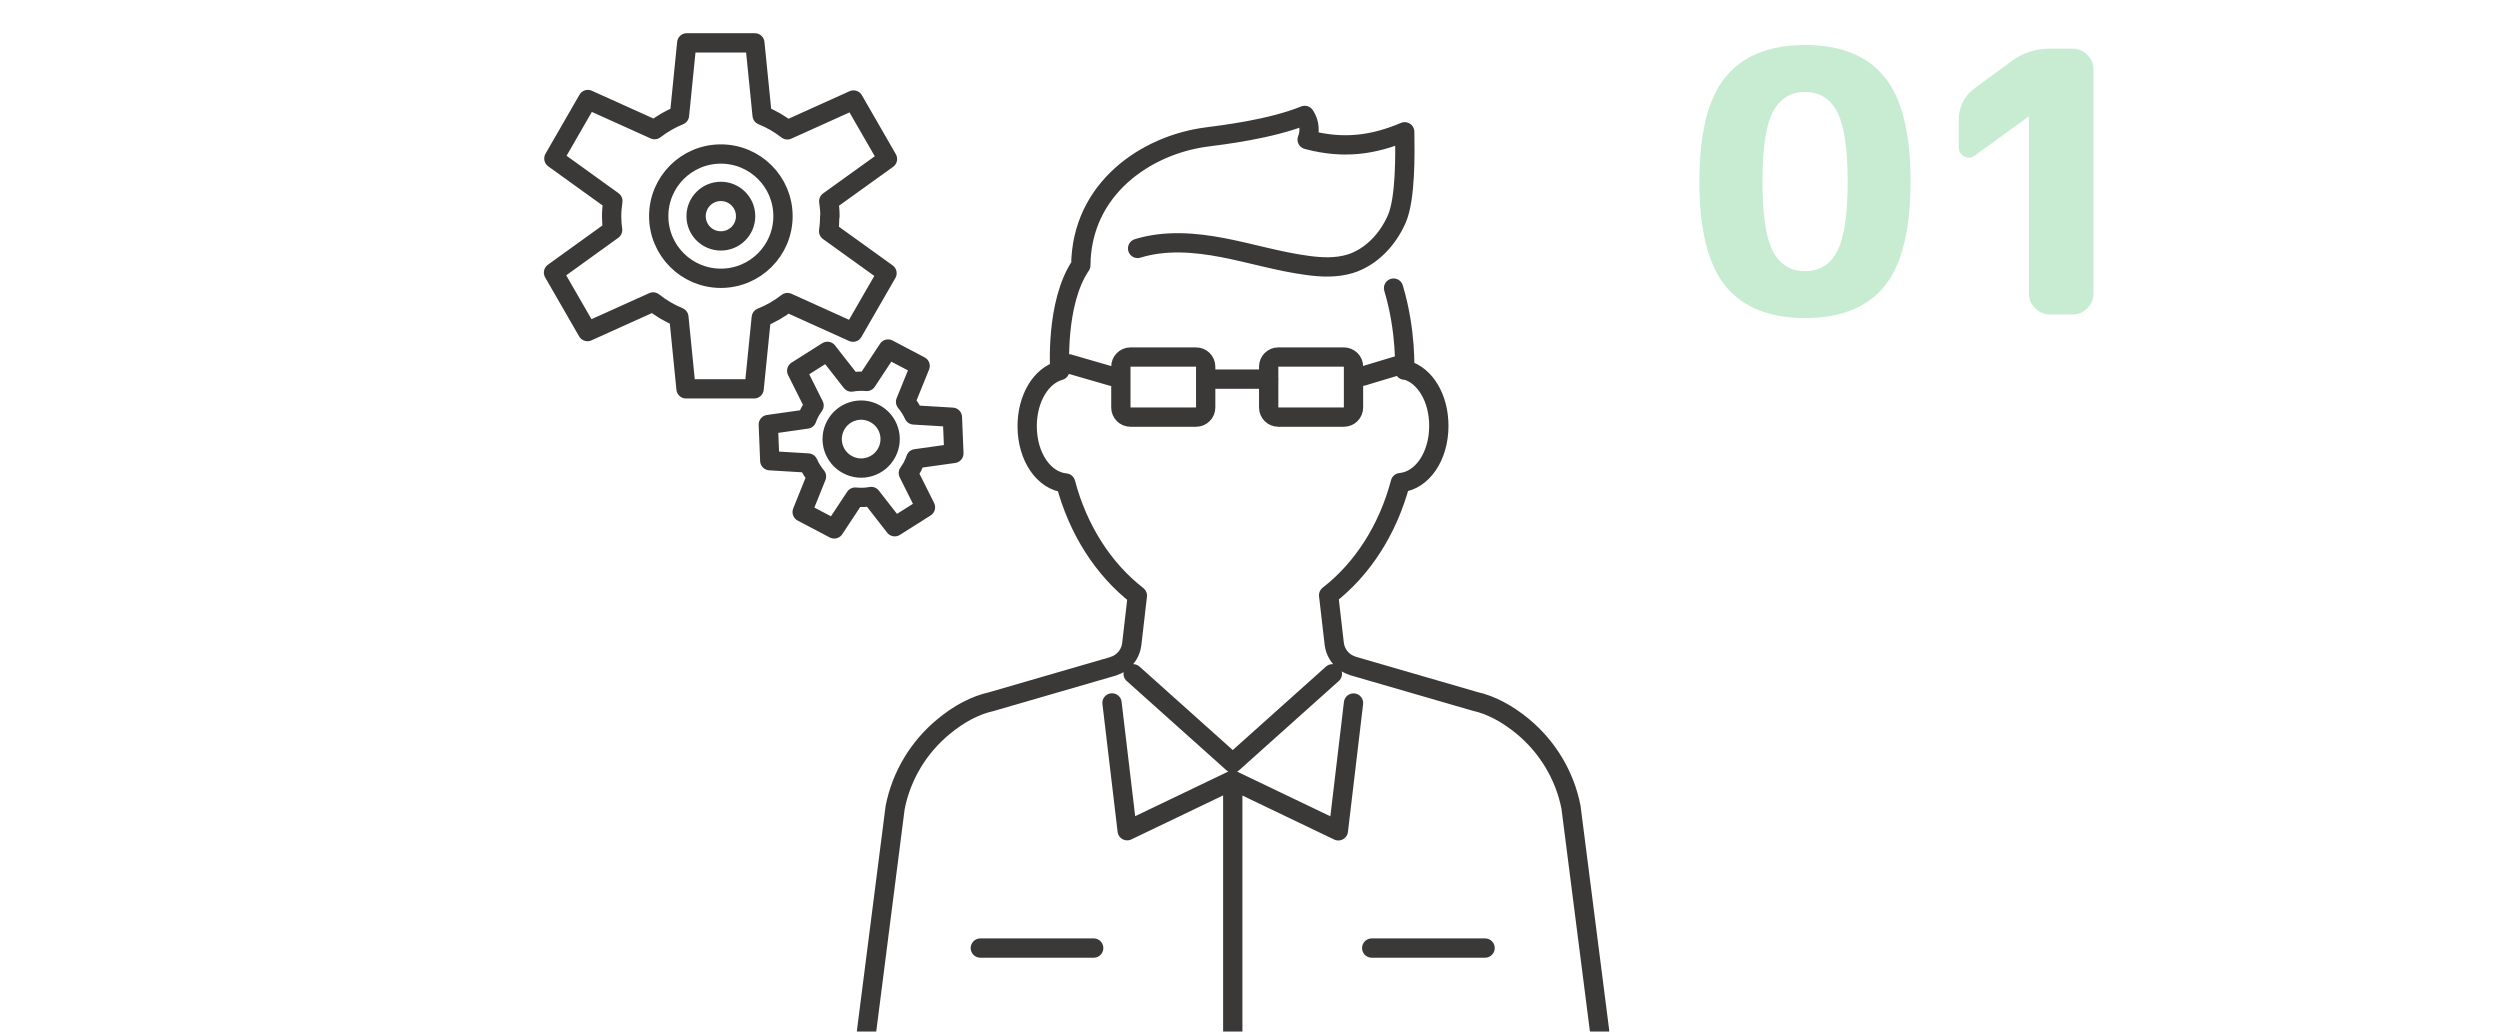 <?xml version="1.0" encoding="UTF-8"?><svg xmlns="http://www.w3.org/2000/svg" width="206" height="85" xmlns:xlink="http://www.w3.org/1999/xlink" viewBox="0 0 206 85"><defs><style>.e,.f{fill:none;}.g{fill:#c7ecd1;}.f{stroke:#3b3838;stroke-linecap:round;stroke-linejoin:round;stroke-width:1.59px;}.h{clip-path:url(#d);}</style><clipPath id="d"><rect width="206" height="85" style="fill:none;"/></clipPath></defs><g id="a"/><g id="b"><g id="c"><g style="clip-path:url(#d);"><g><g><path d="M155.29,23.57c-1.43,1.76-3.62,2.64-6.55,2.64s-5.13-.88-6.56-2.64c-1.43-1.76-2.15-4.63-2.15-8.61s.71-6.85,2.15-8.61c1.43-1.76,3.62-2.64,6.56-2.64s5.12,.88,6.55,2.64c1.43,1.76,2.14,4.63,2.14,8.61s-.71,6.85-2.14,8.61Zm-3.9-14.34c-.57-1.1-1.46-1.65-2.65-1.65s-2.09,.55-2.66,1.65c-.57,1.1-.85,3.01-.85,5.73s.28,4.63,.85,5.73c.57,1.1,1.45,1.65,2.66,1.65s2.08-.55,2.65-1.65c.57-1.1,.86-3.01,.86-5.73s-.29-4.63-.86-5.73Z" style="fill:#c7ecd1;"/><path d="M162.74,12.8c-.28,.22-.58,.25-.88,.09-.31-.16-.46-.42-.46-.78v-2.19c0-1.14,.46-2.04,1.38-2.7l3.03-2.22c.9-.66,1.93-.99,3.09-.99h1.89c.46,0,.86,.17,1.2,.51,.34,.34,.51,.74,.51,1.2V24.2c0,.46-.17,.86-.51,1.2-.34,.34-.74,.51-1.2,.51h-1.89c-.46,0-.86-.17-1.2-.51s-.51-.74-.51-1.2V9.62h-.06l-4.38,3.18Z" style="fill:#c7ecd1;"/></g><path d="M80.78,78.12h9.34m22.91,0h9.34m-20.79,6.88v-20.53m9.95-6.54l-1.25,10.53-8.7-4.17m-9.95-6.37l1.25,10.53,8.7-4.17m14.29-33.78c1.56,.44,2.69,2.3,2.69,4.59,0,2.52-1.37,4.51-3.17,4.68-1.01,3.82-3.09,7.09-5.91,9.28l.46,3.98c.07,.63,.42,1.21,.95,1.56,.19,.13,.4,.22,.61,.29l10.03,2.91c1.3,.29,2.63,.98,3.94,2.06,2.06,1.7,3.47,4.06,3.98,6.66l2.36,18.47m-19.54-53.98l3.48-1.05m-27.68,.03l3.56,1.03m7.72,.23h5.2m6.19,3.13h-5.41c-.43,0-.79-.35-.79-.79v-3.37c0-.43,.35-.79,.79-.79h5.41c.43,0,.79,.35,.79,.79v3.37c0,.43-.35,.79-.79,.79Zm-12.18,0h-5.41c-.43,0-.79-.35-.79-.79v-3.37c0-.43,.35-.79,.79-.79h5.41c.43,0,.79,.35,.79,.79v3.37c0,.43-.35,.79-.79,.79Zm-9.5-12.52c.06-6.31,5.38-9.91,10.35-10.56,1.22-.16,5.31-.64,8.1-1.78l.03,.04c.37,.58,.43,1.31,.17,1.95,3.01,.81,5.48,.44,8.04-.64,.03,1.83,.08,5.52-.66,7.2-.74,1.68-2.1,3.14-3.85,3.68-1.13,.34-2.34,.29-3.5,.13-2.35-.31-4.63-1.01-6.96-1.46-2.33-.45-4.77-.64-7.04,.06m16.05,35.05l-8.21,7.35-8.21-7.35m22.37-25.02s.16-3.18-.91-6.76m-25.77-1.88c-2.12,3.11-1.73,8.67-1.73,8.67m0,0c-1.56,.44-2.69,2.3-2.69,4.59,0,2.52,1.37,4.51,3.17,4.68,1.01,3.82,3.09,7.09,5.91,9.28l-.46,3.98c-.07,.63-.42,1.21-.95,1.56-.19,.13-.4,.22-.61,.29l-10.03,2.91c-1.3,.29-2.63,.98-3.93,2.06-2.06,1.7-3.47,4.06-3.98,6.66l-2.36,18.47m1.67-47.72c-.61,1.17-2.06,1.62-3.22,1-1.17-.61-1.62-2.06-1-3.22,.61-1.17,2.06-1.62,3.22-1,1.17,.61,1.62,2.06,1,3.22Zm2.13,1.12c.1-.2,.19-.4,.26-.61l3.14-.44-.12-2.98-3.18-.19c-.18-.39-.41-.75-.68-1.08l1.2-2.96-2.64-1.39-1.76,2.67c-.42-.04-.85-.02-1.26,.05l-1.98-2.53-2.53,1.6,1.43,2.86c-.13,.18-.25,.37-.36,.57-.1,.18-.17,.37-.24,.55l-3.17,.45,.12,2.98,3.16,.19c.18,.4,.41,.77,.69,1.11l-1.18,2.93,2.64,1.39,1.73-2.62c.44,.05,.89,.03,1.32-.05l1.94,2.49,2.53-1.6-1.41-2.82c.12-.18,.24-.36,.35-.55Zm-13.76-20.6c0,1.13-.91,2.04-2.04,2.04s-2.04-.91-2.04-2.04,.92-2.04,2.04-2.04,2.04,.91,2.04,2.04Zm3.08,0c0,2.83-2.29,5.12-5.12,5.12s-5.12-2.29-5.12-5.12,2.29-5.12,5.12-5.12,5.12,2.29,5.12,5.12Zm3.87,0c0-.42-.04-.83-.1-1.23l4.84-3.48-2.8-4.86-5.45,2.46c-.63-.49-1.33-.9-2.08-1.2l-.6-5.97h-5.61l-.6,5.97c-.74,.3-1.42,.7-2.05,1.18l-5.5-2.48-2.8,4.86,4.86,3.5c-.06,.41-.1,.83-.1,1.26,0,.39,.03,.76,.08,1.13l-4.87,3.51,2.8,4.86,5.41-2.44c.64,.51,1.35,.93,2.12,1.25l.59,5.91h5.61l.59-5.87c.78-.31,1.5-.73,2.16-1.24l5.4,2.44,2.8-4.86-4.81-3.46c.06-.4,.09-.81,.09-1.22Z" style="fill:none; stroke:#3b3838; stroke-linecap:round; stroke-linejoin:round; stroke-width:1.59px;"/></g></g></g></g></svg>